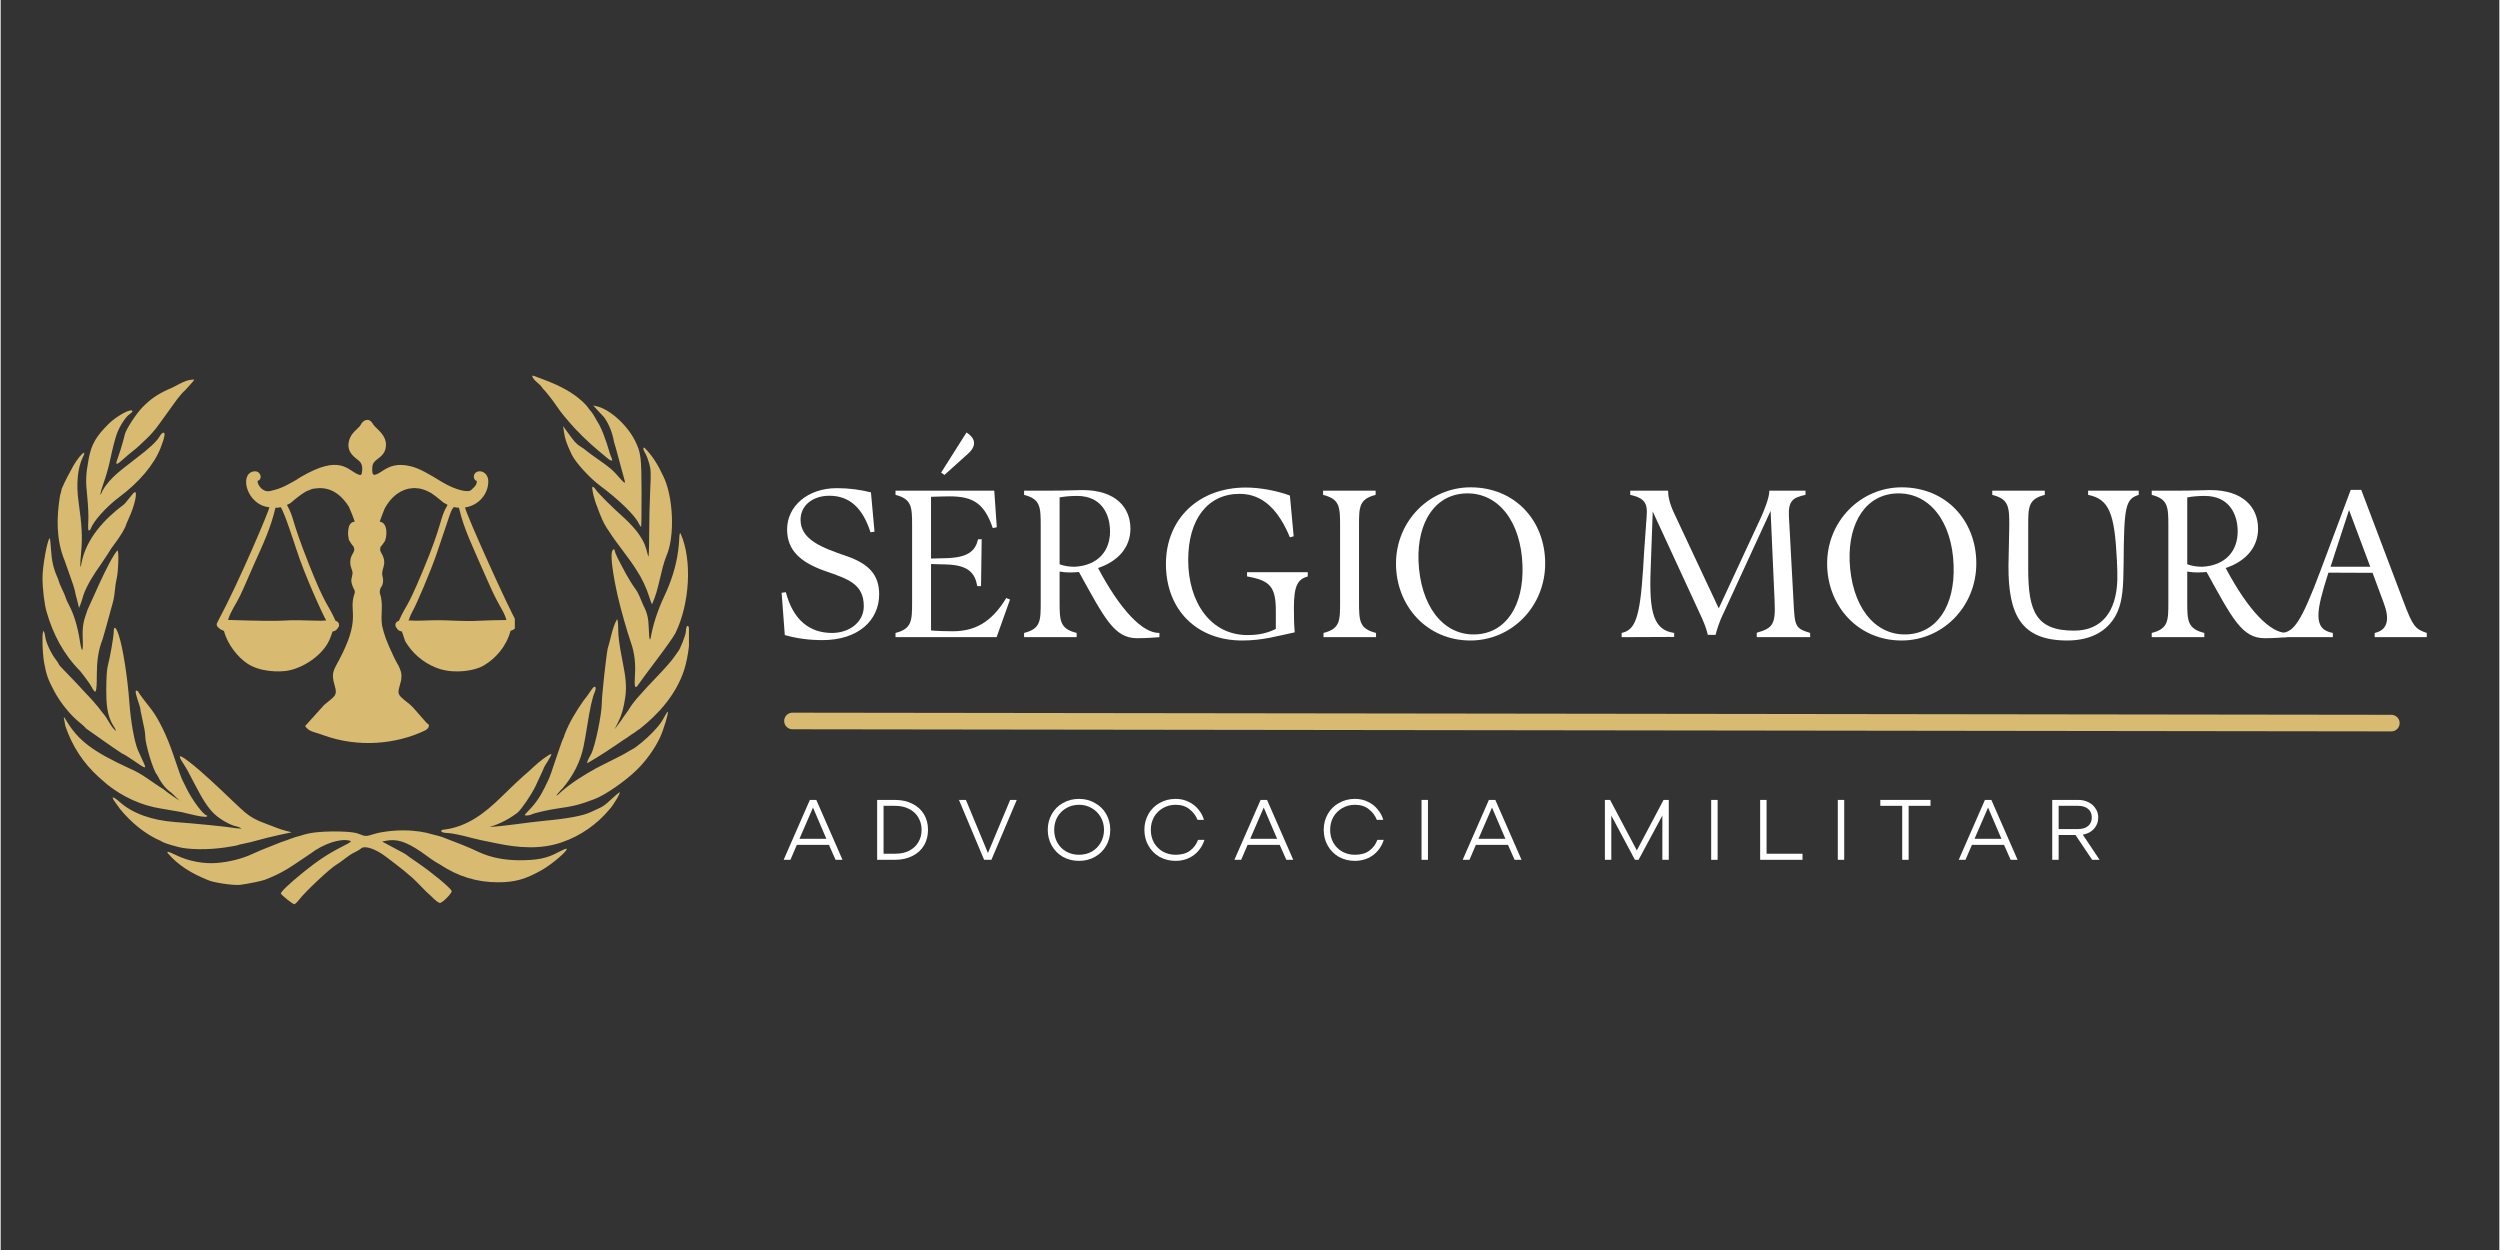 <?xml version="1.0" encoding="UTF-8"?>
<svg xmlns="http://www.w3.org/2000/svg" xmlns:xlink="http://www.w3.org/1999/xlink" width="300" zoomAndPan="magnify" viewBox="0 0 224.88 112.5" height="150" preserveAspectRatio="xMidYMid meet" version="1.0">
  <rect x="0" y="0" width="224.88" height="112.5" fill="#333333" stroke="none"/>
  <defs>
    <g></g>
    <clipPath id="9bda58ce93">
      <path d="M 3.707 33.773 L 61.945 33.773 L 61.945 81.562 L 3.707 81.562 Z M 3.707 33.773 " clip-rule="nonzero"></path>
    </clipPath>
    <clipPath id="65c871ffec">
      <path d="M 19.395 37.703 L 46.273 37.703 L 46.273 67 L 19.395 67 Z M 19.395 37.703 " clip-rule="nonzero"></path>
    </clipPath>
  </defs>
  <g clip-path="url(#9bda58ce93)">
    <path fill="#d8bb71" d="M 47.852 33.805 C 47.844 33.805 47.836 33.805 47.832 33.809 C 47.91 34.266 48.555 34.523 48.77 34.941 C 49.074 35.254 49.578 35.883 49.895 36.344 C 50.207 36.801 50.539 37.254 50.629 37.348 C 50.719 37.441 50.98 37.75 51.215 38.039 C 51.711 38.648 52.918 39.836 53.727 40.5 C 54.043 40.762 54.422 41.078 54.574 41.211 C 54.973 41.555 55.145 41.531 54.957 41.156 C 54.906 41.059 54.785 40.691 54.684 40.344 C 54.586 39.996 54.465 39.641 54.422 39.551 C 54.215 38.934 53.988 38.367 53.625 37.812 C 53.434 37.449 53.215 37.094 52.949 36.805 C 52.629 36.312 52.125 35.922 51.688 35.586 C 50.633 34.832 49.484 34.383 48.285 33.941 C 48.09 33.859 47.906 33.801 47.852 33.805 Z M 17.27 34.164 C 16.5 34.195 15.77 34.797 15.062 35.051 C 14.059 35.523 13.504 35.91 12.809 36.605 C 12.207 37.207 11.262 38.66 11.164 39.133 C 11.082 39.523 10.797 40.5 10.641 40.922 C 10.566 41.125 10.473 41.395 10.438 41.523 C 10.34 41.867 10.496 41.816 11.023 41.336 C 11.277 41.102 11.652 40.785 11.855 40.629 C 12.059 40.473 12.32 40.254 12.441 40.137 C 12.559 40.02 12.891 39.703 13.18 39.438 C 13.469 39.168 13.914 38.656 14.172 38.297 C 14.43 37.938 14.914 37.27 15.246 36.812 C 15.68 36.211 16.082 35.59 16.637 35.086 C 17.07 34.625 17.426 34.211 17.426 34.168 C 17.375 34.164 17.324 34.164 17.27 34.164 Z M 53.328 36.492 L 53.789 37 C 54.043 37.277 54.281 37.527 54.316 37.559 C 54.781 38.23 55.059 38.965 55.199 39.766 C 55.285 40.023 55.43 40.547 55.527 40.922 C 55.621 41.297 55.785 41.91 55.895 42.285 C 56.215 43.41 56.223 43.441 56.148 43.441 C 56.113 43.441 55.934 43.273 55.75 43.062 C 55.066 42.277 54.879 42.113 53.629 41.242 C 53.227 40.961 52.809 40.652 52.699 40.555 C 52.594 40.461 52.359 40.289 52.176 40.184 C 51.828 39.977 51.617 39.742 50.996 38.871 L 50.621 38.348 L 50.695 38.871 C 50.781 39.488 50.949 39.98 51.402 40.922 C 51.734 41.617 53.023 43.031 53.945 43.711 C 55.59 44.926 57.074 46.367 57.41 47.078 C 57.508 47.285 57.613 47.43 57.641 47.402 C 57.668 47.375 57.684 45.992 57.68 44.324 C 57.672 41.121 57.621 40.73 57.09 39.66 C 56.387 38.246 54.801 36.82 53.637 36.562 Z M 11.723 36.934 C 11.359 36.949 10.336 37.539 9.73 38.137 C 8.582 39.27 8.156 40.012 7.922 41.301 C 7.656 42.742 7.637 43.25 7.793 44.703 C 7.875 45.484 7.918 46.488 7.887 46.938 C 7.855 47.453 7.871 47.75 7.941 47.75 C 8 47.75 8.078 47.668 8.113 47.566 C 8.363 46.887 9.547 45.574 10.641 44.762 C 12.465 43.41 13.824 41.793 14.402 40.289 C 14.77 39.34 14.844 38.898 14.629 38.945 C 14.539 38.961 14.391 39.117 14.293 39.293 C 14.051 39.727 13.352 40.375 12.172 41.266 C 11.078 42.148 9.875 42.902 9.164 44.168 C 8.859 44.902 8.934 44.398 9.273 43.441 C 9.469 42.895 9.707 42.066 9.805 41.605 C 10.082 40.316 10.277 39.547 10.461 39.027 C 10.695 38.379 11.262 37.5 11.586 37.289 C 11.734 37.191 11.855 37.07 11.855 37.02 C 11.855 36.953 11.809 36.93 11.723 36.934 Z M 57.914 40.289 C 57.785 40.312 57.832 40.512 58.055 40.867 C 58.125 40.984 58.266 41.363 58.367 41.707 C 58.523 42.254 58.535 42.574 58.457 44.125 C 58.41 45.109 58.367 46.922 58.363 48.16 C 58.359 49.559 58.328 50.273 58.273 50.051 C 58.043 49.102 57.918 48.805 57.477 48.133 C 57.215 47.734 56.621 47.074 56.164 46.66 C 54.949 45.574 53.758 44.383 53.539 44.039 C 53.434 43.871 53.309 43.777 53.258 43.828 C 53.168 43.918 53.434 45.035 53.684 45.598 C 53.965 46.383 54.246 47.117 54.734 47.793 C 55.516 49.027 56.496 50.121 57.258 51.359 C 57.695 52.012 58.133 52.941 58.371 53.715 C 58.48 54.078 58.594 54.371 58.625 54.371 C 59.262 53.023 59.391 51.316 59.926 50.012 C 60.699 48.25 60.543 44.637 59.613 42.812 C 59.191 41.895 58.664 41.016 57.941 40.289 C 57.934 40.289 57.922 40.289 57.914 40.289 Z M 7.48 40.754 C 7.34 40.785 6.898 41.293 6.531 41.938 C 6.164 42.605 5.797 43.289 5.496 43.984 C 5.477 44.121 5.41 44.398 5.344 44.598 C 5.023 46.535 4.988 48.598 5.75 50.434 C 5.867 50.777 6.109 51.465 6.289 51.957 C 6.469 52.445 6.637 52.969 6.664 53.113 C 6.707 53.355 6.82 53.832 6.867 53.953 C 6.879 53.98 6.922 54.164 6.969 54.359 L 7.051 54.711 L 7.176 54.414 C 7.242 54.246 7.359 53.887 7.434 53.609 C 7.691 52.77 8.473 51.539 8.977 50.855 C 9.434 50.18 9.867 49.512 9.945 49.371 C 10.41 48.734 10.891 48.117 11.227 47.398 C 11.227 47.348 11.363 47.016 11.527 46.66 C 12.039 45.566 12.336 44.285 12.078 44.285 C 12.027 44.285 11.789 44.543 11.551 44.863 C 11.309 45.18 11.078 45.441 11.035 45.441 C 9.332 46.723 7.707 48.48 7.285 50.625 C 7.148 51.449 7.125 50.898 7.246 49.645 C 7.367 48.348 7.312 47.301 7.008 45.148 C 6.785 43.562 6.926 42.09 7.395 41.148 C 7.543 40.852 7.555 40.738 7.48 40.754 Z M 61.152 47.98 C 61.102 47.98 61.074 48.262 61.035 49.012 C 60.91 50.477 60.523 51.844 59.941 53.184 C 59.328 54.461 58.809 55.793 58.543 57.184 C 58.449 57.844 58.359 57.602 58.332 56.598 C 58.305 55.633 58.203 55.195 57.824 54.445 C 57.594 53.949 57.441 53.422 57.105 52.973 C 56.488 52.121 56.008 51.148 55.527 50.223 C 55.383 49.934 55.266 49.637 55.262 49.566 C 55.258 49.336 55.078 49.422 55.012 49.688 C 54.895 50.148 55.102 51.723 55.535 53.637 C 55.797 54.793 56.383 56.867 56.727 57.84 C 57.039 58.734 57.156 59.68 57.086 60.758 C 57.012 61.91 57.09 62.086 57.438 61.547 C 57.539 61.387 58.27 60.402 59.059 59.355 C 59.852 58.309 60.598 57.246 60.723 56.992 C 62.027 54.328 62.242 50.395 61.211 48.066 C 61.188 48.012 61.168 47.98 61.152 47.98 Z M 4.406 48.438 C 4.18 48.664 3.766 50.977 3.766 52 C 3.766 52.996 3.941 54.457 4.145 55.102 C 4.723 57.098 5.652 58.879 7.148 60.387 C 7.59 60.934 8.055 61.578 8.18 61.816 C 8.574 62.574 8.652 62.398 8.652 60.703 C 8.66 59.594 8.758 58.562 9.176 57.527 L 9.492 56.422 C 9.574 56.133 9.719 55.613 9.809 55.266 C 9.902 54.918 10.047 54.395 10.129 54.102 C 10.293 53.445 10.273 52.77 10.434 52.113 C 10.598 51.434 10.652 49.539 10.508 49.539 C 9.719 50.41 8.004 54.543 7.832 54.844 C 7.414 55.988 7.344 56.406 7.387 57.508 C 7.434 58.719 7.309 58.832 7.137 57.734 C 6.918 56.348 6.605 55.316 6.137 54.43 C 5.988 54.148 5.867 53.879 5.867 53.832 C 5.867 53.781 5.723 53.441 5.551 53.074 C 5.379 52.707 5.234 52.375 5.234 52.328 C 5.234 52.285 5.168 52.102 5.086 51.918 C 4.75 51.16 4.594 50.477 4.531 49.461 C 4.496 48.867 4.441 48.406 4.406 48.438 Z M 55.469 55.738 C 55.031 56.512 54.91 57.508 54.637 58.344 C 54.484 59.113 54.105 62.598 54.105 63.227 C 54.105 64.297 53.488 67.242 53.133 67.879 C 52.824 68.426 52.754 68.605 52.805 68.684 C 53.934 68.035 55.039 67.293 56.102 66.562 C 56.43 66.379 56.715 66.117 57.047 65.934 C 57.266 65.758 57.469 65.617 57.5 65.617 C 59.258 64.227 60.766 62.512 61.492 60.363 C 61.918 59.09 62.141 57.004 61.918 56.422 C 61.824 56.184 61.672 56.422 61.672 56.805 C 61.668 57.137 61.145 58.473 60.934 58.68 C 60.906 58.711 60.742 58.941 60.566 59.199 C 60.395 59.457 59.727 60.215 59.082 60.883 C 58.441 61.551 57.734 62.309 57.52 62.57 C 57.129 62.996 56.785 63.422 56.488 63.922 C 56.238 64.246 55.836 64.855 55.793 64.914 C 55.453 65.352 55.27 65.629 55.25 65.641 C 55.258 65.609 55.379 65.387 55.617 64.902 C 55.883 64.367 56.074 63.715 56.211 62.77 C 56.344 61.828 56.281 61.043 55.941 59.363 C 55.676 58.043 55.574 57.25 55.574 56.488 C 55.574 56.059 55.531 55.738 55.469 55.738 Z M 10.277 56.5 C 10.215 56.496 10.176 56.613 10.176 56.859 C 10.172 57.297 9.844 59.184 9.637 59.941 C 9.559 60.223 9.504 61.098 9.504 62.098 C 9.512 63.199 9.527 64.344 10.137 65.305 C 10.293 65.535 10.391 65.754 10.359 65.785 C 9.852 65.336 9.641 64.66 9.184 64.164 C 9.012 63.914 8.586 63.391 8.238 63.008 C 7.492 62.188 5.816 60.414 5.473 60.082 C 5.34 59.953 5.234 59.816 5.234 59.777 C 5.234 59.742 5.102 59.539 4.938 59.328 C 4.543 58.824 4.062 57.785 4.023 57.355 C 4.004 57.168 3.941 56.926 3.879 56.824 C 3.707 56.523 3.734 58.684 3.918 59.68 C 4.109 60.73 4.266 61.164 4.836 62.234 C 5.371 63.242 6.273 64.355 7.074 64.996 C 7.391 65.25 7.652 65.496 7.652 65.539 C 8.746 66.301 9.852 67.113 10.945 67.828 C 11.016 67.832 11.469 68.109 11.961 68.449 C 13.156 69.273 13.164 69.27 12.762 68.414 C 12.625 68.117 12.438 67.711 12.352 67.508 C 12.039 66.785 11.707 64.938 11.59 63.305 C 11.422 60.953 11 58.27 10.613 57.113 C 10.48 56.719 10.359 56.508 10.277 56.5 Z M 53.473 61.805 C 53.461 61.801 53.449 61.805 53.438 61.809 C 53.355 61.828 53.238 61.965 53.07 62.223 C 52.891 62.5 52.625 62.863 52.477 63.031 C 51.793 63.996 51.164 65.035 50.742 66.141 C 50.742 66.203 50.695 66.336 50.637 66.438 C 50.578 66.535 50.344 67.184 50.113 67.879 C 49.613 69.391 49.406 69.977 49.281 70.219 C 49.23 70.32 49.09 70.613 48.965 70.871 C 48.574 71.684 48.094 72.375 47.512 72.953 C 47.324 73.145 47.168 73.324 47.168 73.348 C 47.168 73.434 47.598 73.398 47.789 73.297 C 48.02 73.172 49.324 72.875 50.109 72.766 C 51.59 72.559 52.133 72.418 53.477 71.906 C 54.395 71.559 56.195 70.316 57.203 69.336 C 58.078 68.488 58.867 67.391 59.352 66.352 C 59.656 65.695 60.125 64.145 60.043 64.062 C 60.02 64.039 59.906 64.203 59.785 64.426 C 59.441 65.066 59.34 65.199 58.727 65.859 C 58.184 66.445 57.184 67.281 56.836 67.441 C 56.75 67.48 56.539 67.602 56.363 67.715 C 56.191 67.824 55.695 68.086 55.262 68.297 C 54.828 68.508 54.402 68.723 54.316 68.773 C 54.227 68.824 53.902 68.992 53.594 69.141 C 52.496 69.754 51.418 70.414 50.473 71.238 C 50.266 71.441 50.066 71.609 50.031 71.609 C 49.977 71.609 50.324 71.184 50.59 70.93 C 51.504 69.844 52.168 68.594 52.457 67.195 C 52.551 66.762 52.699 65.91 52.793 65.301 C 53.027 63.801 53.246 62.805 53.449 62.332 C 53.562 62.059 53.582 61.898 53.508 61.824 C 53.496 61.816 53.484 61.809 53.473 61.805 Z M 12.207 62.148 C 11.949 62.16 12.629 63.625 12.594 63.988 C 12.949 65.598 13.012 65.945 13.012 66.258 C 13.012 66.984 13.746 69.398 14.062 69.715 C 14.402 70.359 14.75 70.922 15.352 71.336 L 16.113 72.066 L 15.465 71.633 C 15.109 71.395 14.75 71.121 14.66 71.035 C 13.656 70.43 12.746 69.633 11.641 69.18 C 8.301 67.641 7.012 66.676 5.941 64.906 C 5.68 64.473 5.652 64.449 5.707 64.723 C 5.738 64.898 5.793 65.18 5.824 65.352 C 6.426 67.121 7.418 68.664 8.816 69.926 C 9.117 70.188 9.461 70.488 9.582 70.598 C 10.988 71.715 12.648 72.488 14.43 72.77 L 16.27 73.086 C 16.48 73.125 18.836 73.777 18.574 73.395 C 18.273 73.395 17.227 72 16.684 70.871 C 16.559 70.613 16.414 70.32 16.363 70.219 C 16.246 69.988 16.055 69.461 15.527 67.898 C 14.961 66.215 14.195 64.652 13.512 63.777 C 13.465 63.723 13.195 63.371 12.906 63.004 C 12.617 62.637 12.383 62.293 12.383 62.242 C 12.301 62.176 12.246 62.148 12.207 62.148 Z M 49.539 67.867 C 49.371 67.875 48.535 68.477 47.969 69.016 C 47.652 69.312 47.215 69.707 46.992 69.891 C 46.77 70.074 45.887 70.914 45.027 71.758 C 43.594 73.152 42.055 74.371 39.984 74.656 C 39.836 74.656 39.691 74.699 39.66 74.75 C 39.586 74.871 39.852 74.973 40.246 74.973 C 40.543 74.973 41.5 75.168 42.387 75.414 C 42.617 75.477 42.996 75.566 43.227 75.613 C 43.457 75.656 44.098 75.789 44.645 75.902 C 46.586 76.309 48.625 76.473 50.531 75.797 C 52.184 75.23 53.664 74.191 54.781 72.855 C 55.156 72.461 55.871 71.246 55.691 71.309 C 55.637 71.328 55.336 71.582 55.027 71.871 C 54.438 72.422 54.203 72.594 53.816 72.762 C 53.688 72.816 53.379 72.961 53.133 73.078 C 52.438 73.414 51.074 73.672 49.008 73.863 C 47.336 74.023 45.656 74.32 43.988 74.43 C 44.91 74.16 45.762 73.715 46.523 73.137 C 46.887 72.82 47.809 71.453 48.129 70.766 C 48.223 70.566 48.43 70.117 48.594 69.77 C 48.758 69.422 48.898 69.113 48.898 69.082 C 48.902 69.051 49.062 68.781 49.258 68.477 C 49.453 68.172 49.59 67.902 49.562 67.875 C 49.559 67.867 49.551 67.867 49.539 67.867 Z M 16.168 68.07 C 16.074 68.078 16.141 68.254 16.355 68.59 C 16.797 69.277 16.852 69.383 17.457 70.559 C 18.203 72.004 18.672 72.723 19.23 73.254 C 19.75 73.75 20.695 74.281 21.246 74.383 C 21.453 74.422 21.695 74.57 21.695 74.57 C 21.695 74.57 21.168 74.562 20.895 74.5 C 20.438 74.41 17.324 74.098 15.691 73.984 C 13.613 73.832 11.871 73.207 10.742 72.203 C 10.113 71.645 9.887 71.625 10.281 72.164 C 10.418 72.352 10.629 72.641 10.746 72.812 C 11.719 74.004 13.02 75.102 14.438 75.695 C 14.578 75.82 15.145 76.016 16.008 76.234 C 16.949 76.473 18.609 76.492 20.102 76.285 C 20.723 76.195 21.277 76.098 21.328 76.066 C 21.379 76.035 21.645 75.969 21.918 75.922 C 22.195 75.871 22.773 75.73 23.207 75.605 C 23.641 75.48 24.488 75.27 25.094 75.141 L 26.188 74.906 L 25.672 74.773 C 25.383 74.699 24.996 74.574 24.809 74.492 C 23.902 74.125 22.941 73.875 22.156 73.242 C 21.953 73.094 21.359 72.555 20.84 72.051 C 19.449 70.707 18.078 69.457 17.359 68.875 C 16.68 68.328 16.293 68.062 16.168 68.07 Z M 36.07 74.734 C 35.504 74.742 34.891 74.797 34.242 74.91 C 34.098 74.938 33.809 74.992 33.602 75.062 C 32.957 75.277 32.781 75.281 32.375 75.102 C 32.055 74.961 31.602 74.832 29.879 74.828 C 28.879 74.848 27.902 74.887 26.957 75.223 C 26.379 75.34 25.844 75.613 25.281 75.777 C 24.922 75.926 24.336 76.156 23.984 76.293 C 23.633 76.426 23.039 76.676 22.664 76.852 C 21.762 77.281 20.523 77.59 19.395 77.672 C 18.234 77.754 16.949 77.508 15.883 77.008 C 15.062 76.621 15.008 76.605 15.008 76.75 C 15.969 77.898 17.246 78.637 18.613 79.188 C 19.059 79.426 20.984 79.715 21.578 79.633 C 22.262 79.543 23.492 79.289 23.754 79.188 C 24.648 78.84 25.043 78.648 25.836 78.184 C 26.543 77.75 27.203 77.266 27.898 76.816 C 29.031 75.949 30.543 75.445 31.367 75.652 C 31.637 75.719 31.59 75.758 30.719 76.203 C 29.473 76.836 28.531 77.461 27.258 78.488 C 26.004 79.5 25.172 80.293 25.219 80.426 C 25.238 80.48 25.492 80.715 25.781 80.949 C 26.07 81.184 26.359 81.375 26.426 81.379 C 26.492 81.379 26.68 81.203 26.844 80.988 C 27.418 80.238 29.656 78.141 30.234 77.809 C 30.801 77.469 31.266 76.98 31.875 76.703 C 32.105 76.59 32.359 76.438 32.434 76.363 C 32.754 76.066 33.73 76.387 34.664 77.098 C 34.805 77.207 35.113 77.438 35.344 77.613 C 36.047 78.145 36.578 78.574 37.07 79.016 C 37.664 79.555 38.141 80.145 38.746 80.656 C 39.145 81.07 39.434 81.281 39.559 81.262 C 39.816 81.215 40.652 80.344 40.59 80.188 C 40.48 79.898 38.812 78.52 37.5 77.629 C 37.008 77.297 36.582 76.996 36.555 76.961 C 36.523 76.93 36.359 76.824 36.188 76.734 C 36.012 76.645 35.523 76.383 35.098 76.152 L 34.328 75.738 L 34.664 75.672 C 35.637 75.477 36.449 75.727 37.836 76.66 C 38.395 77.047 38.914 77.477 39.516 77.793 C 41.164 78.883 42.859 79.406 44.758 79.406 C 46.27 79.406 47.234 79.137 48.695 78.309 C 49.633 77.777 51.082 76.535 50.934 76.387 C 50.898 76.355 50.594 76.48 50.254 76.664 C 49.164 77.254 48.363 77.422 46.645 77.422 C 45.363 77.41 44.168 77.211 42.992 76.668 C 42.031 76.199 41.016 75.832 40.023 75.445 C 39.645 75.266 39.238 75.207 38.84 75.09 C 38.227 74.898 37.359 74.742 36.312 74.734 C 36.23 74.734 36.152 74.734 36.07 74.734 Z M 36.07 74.734 " fill-opacity="1" fill-rule="nonzero"></path>
  </g>
  <g clip-path="url(#65c871ffec)">
    <path fill="#d8bb71" d="M 46.461 56.004 C 45.875 55.148 41.852 46.199 41.793 45.672 C 43.066 45.477 43.879 44.43 43.887 43.34 C 43.891 42.477 43.059 42.203 42.703 42.586 C 42.469 42.844 42.617 43.266 42.855 43.281 C 42.855 43.684 42.652 43.797 42.352 44.094 C 42.055 44.383 41.035 44.02 40.656 43.859 C 40.059 43.605 39.516 43.262 38.797 42.824 L 38.797 42.828 C 37.953 42.328 37.574 42.176 37.164 42.035 C 35.613 41.586 34.938 42.043 34.477 42.305 L 34.488 42.309 L 34.473 42.309 C 34.121 42.531 33.965 42.668 33.652 42.742 C 33.652 42.742 33.523 42.688 33.523 42.688 C 33.43 42.648 33.387 42.023 33.516 41.75 C 33.746 41.242 34.516 41.164 34.66 40.266 C 34.777 39.555 34.379 39.047 33.863 38.566 C 33.863 38.566 33.867 38.562 33.867 38.562 C 33.859 38.566 33.688 38.391 33.672 38.375 C 33.582 38.289 33.52 38.18 33.453 38.078 C 33.195 37.703 32.93 37.797 32.973 37.793 C 32.512 37.836 32.438 38.266 32.266 38.418 L 32.086 38.586 L 32.094 38.59 C 31.859 38.805 31.473 39.145 31.34 39.715 C 31.188 40.367 31.453 40.836 31.965 41.246 C 32.316 41.527 32.625 41.68 32.523 42.469 C 32.48 42.805 32.387 42.777 32.188 42.703 C 31.207 42.328 30.582 40.828 26.977 42.949 L 26.98 42.949 C 26.844 43.031 26.84 43.031 26.684 43.133 L 26.68 43.148 C 26.066 43.48 25.457 43.887 24.641 44.094 C 24.402 44.156 24.145 44.254 23.898 44.199 C 23.465 44.102 23.094 43.594 23.125 43.285 C 23.125 43.289 23.266 43.215 23.277 43.203 C 23.57 42.926 23.316 42.301 22.723 42.434 C 21.445 42.719 22.184 45.484 24.191 45.652 C 24.16 45.934 21.508 52.273 19.551 55.918 C 19.488 56.078 19.402 56.137 19.457 56.293 C 19.527 56.504 19.852 56.695 20.062 56.77 C 20.094 56.773 20.094 56.773 20.094 56.773 C 20.414 58.023 21.363 59.16 22.199 59.719 C 23.359 60.492 25.086 60.492 25.832 60.359 C 27.23 60.125 29.168 58.91 29.711 57.289 C 29.781 57.07 29.785 57.066 29.875 56.824 C 30.234 56.828 30.402 56.418 30.453 56.344 C 30.473 56.102 30.383 55.941 30.137 55.867 C 29.434 54.293 29.281 54.656 27.75 50.801 C 26.008 46.387 26.516 46.859 25.766 45.441 C 25.828 45.406 25.887 45.375 25.949 45.34 C 25.941 45.344 25.938 45.363 25.938 45.371 C 26.219 45.219 26.699 44.676 27.461 44.25 L 27.461 44.234 C 27.863 44.078 27.918 44.062 28.023 44.004 C 28.551 43.93 30.07 43.562 31.367 45.648 L 31.363 45.668 C 31.473 45.887 31.812 46.742 31.867 46.945 C 31.312 47.008 31.289 47.539 31.258 48.07 L 31.27 48.062 C 31.273 48.219 31.297 48.359 31.328 48.508 L 31.312 48.512 C 31.352 48.594 31.34 48.559 31.363 48.656 L 31.383 48.652 C 31.48 48.848 31.621 49.039 31.77 49.211 L 31.812 49.363 C 31.906 49.68 31.52 49.883 31.469 50.453 C 31.418 51.047 31.691 51.285 31.668 51.602 C 31.637 52.02 31.465 52.141 31.633 52.629 L 31.629 52.637 C 31.676 52.73 31.711 52.832 31.75 52.93 C 31.797 53.051 31.875 53.117 31.875 53.258 C 31.879 53.367 31.828 53.477 31.797 53.582 C 31.332 55.125 32.48 55.652 30.383 59.539 L 30.379 59.535 C 29.969 60.32 29.727 60.613 30.059 61.691 C 30.359 62.664 30.02 62.656 29.059 63.488 L 29.066 63.496 C 29.008 63.555 27.469 65.266 27.422 65.32 C 27.363 65.387 27.691 65.66 27.738 65.691 C 28.027 65.875 28.203 65.867 29.09 66.184 C 32.207 67.305 35.57 66.98 38.145 65.766 C 38.387 65.648 38.559 65.496 38.543 65.234 C 38.543 65.234 38.336 65.066 38.316 65.043 C 38.309 65.035 37.609 64.25 37.609 64.238 C 36.895 63.41 36.984 63.551 36.668 63.262 L 36.66 63.266 C 35.547 62.383 35.727 62.492 36.062 61.152 L 36.047 61.16 C 36.137 60.57 35.98 60.293 35.758 59.805 L 35.746 59.812 C 35.613 59.559 35.562 59.496 35.418 59.184 L 35.414 59.184 C 34.699 57.672 34.52 57.148 34.324 56.289 C 34.324 56.289 34.301 56.086 34.293 55.977 L 34.289 55.977 C 34.27 55.613 34.273 55.445 34.293 55.133 L 34.289 55.129 C 34.312 54.551 34.324 54.242 34.23 53.77 L 34.234 53.77 C 34.227 53.746 34.23 53.77 34.207 53.645 L 34.199 53.648 C 34.148 53.461 34.094 53.301 34.129 53.141 C 34.152 53.031 34.215 52.82 34.312 52.754 C 34.441 52.457 34.449 52.176 34.367 51.867 C 34.184 51.188 34.859 50.832 34.285 49.812 C 34.117 49.516 34.145 49.512 34.188 49.211 C 34.227 49.184 34.254 49.164 34.281 49.117 L 34.281 49.121 L 34.535 48.77 C 34.75 48.469 34.93 47.086 34.129 46.945 L 34.109 46.965 L 34.105 46.961 C 34.18 46.727 34.5 45.918 34.531 45.844 L 34.527 45.836 C 35.184 44.574 36.156 43.996 37.035 43.938 C 37.254 43.922 37.27 43.914 37.727 43.969 L 37.727 43.957 L 37.734 43.973 C 38.23 44.094 38.383 44.176 38.828 44.422 L 38.828 44.434 C 39.082 44.598 39.027 44.562 39.93 45.293 L 39.91 45.254 C 40.012 45.324 40.113 45.387 40.223 45.438 C 39.461 46.73 39.844 46.988 37.953 51.48 C 36.441 55.078 36.59 54.211 35.844 55.867 C 35.598 55.945 35.508 56.102 35.527 56.332 C 35.57 56.406 35.734 56.824 36.105 56.824 C 36.488 57.863 36.277 57.539 36.637 58.066 C 37.344 59.105 38.445 59.883 39.555 60.219 C 40.918 60.633 42.645 60.383 43.461 59.906 C 44.586 59.246 45.52 58.148 45.891 56.77 C 46.059 56.75 46.504 56.488 46.535 56.242 C 46.543 56.184 46.535 56.098 46.461 56.004 Z M 26.605 49.414 C 27.336 51.727 29.098 55.555 29.301 55.84 C 28.879 55.867 28.863 55.879 27.852 55.848 C 24.516 55.738 26.875 56.004 20.465 55.793 C 20.703 54.988 21.199 54.352 21.562 53.586 C 22.016 52.629 22.414 51.641 22.848 50.684 C 23.637 48.926 24.309 47.512 24.73 45.699 C 24.879 45.699 25.02 45.691 25.203 45.648 C 25.504 46.012 26.457 48.965 26.605 49.414 Z M 28.172 43.316 C 28.188 43.293 28.203 43.273 28.211 43.25 C 28.211 43.27 28.195 43.297 28.172 43.316 Z M 30.805 44.359 C 30.805 44.355 30.801 44.348 30.801 44.344 C 30.805 44.344 30.809 44.344 30.812 44.344 C 30.812 44.348 30.809 44.352 30.805 44.359 Z M 32.375 44.977 C 32.371 44.969 32.367 44.965 32.367 44.961 C 32.375 44.957 32.375 44.957 32.375 44.961 C 32.375 44.965 32.375 44.969 32.375 44.977 Z M 35.512 44.059 C 35.512 44.055 35.512 44.051 35.512 44.047 C 35.52 44.047 35.527 44.051 35.531 44.055 Z M 42.949 55.871 C 41.633 55.941 40.309 55.812 39.457 55.82 C 38.27 55.812 37.668 55.91 36.68 55.836 C 36.723 55.797 36.695 55.82 36.746 55.777 C 36.832 55.562 36.809 55.504 37.066 55.023 C 37.453 54.344 38.715 51.367 39.219 49.891 C 40.605 45.82 40.465 46.043 40.781 45.633 C 40.934 45.668 41.09 45.691 41.246 45.699 C 41.719 47.695 42.344 48.875 43.957 52.566 C 44.945 54.801 45.25 54.867 45.52 55.805 C 45.52 55.805 44.559 55.801 42.949 55.871 Z M 42.949 55.871 " fill-opacity="1" fill-rule="nonzero"></path>
  </g>
  <g fill="#ffffff" fill-opacity="1">
    <g transform="translate(69.72, 57.344)">
      <g>
        <path d="M 4.254 0.266 C 7.434 0.266 9.344 -1.492 9.344 -3.859 C 9.344 -5.617 8.398 -6.602 6.449 -7.281 C 4.18 -8.055 2.27 -8.773 2.27 -10.57 C 2.27 -11.875 3.387 -12.727 4.859 -12.727 C 6.715 -12.727 7.867 -11.594 8.566 -9.438 L 8.926 -9.492 L 8.605 -13.031 C 7.621 -13.277 6.637 -13.41 5.523 -13.41 C 2.914 -13.41 1.059 -11.781 1.059 -9.703 C 1.059 -7.812 2.25 -6.734 4.52 -5.938 C 6.523 -5.238 7.961 -4.805 7.961 -2.781 C 7.961 -1.344 6.656 -0.379 5.105 -0.379 C 3.082 -0.379 1.609 -1.531 0.945 -4.047 L 0.566 -3.992 L 0.852 -0.188 C 1.984 0.133 3.082 0.266 4.254 0.266 Z M 4.254 0.266 "></path>
      </g>
    </g>
  </g>
  <g fill="#ffffff" fill-opacity="1">
    <g transform="translate(79.912, 57.344)">
      <g>
        <path d="M 7.129 -16.492 C 8.039 -17.285 7.734 -17.965 7.016 -18.422 L 4.727 -14.809 L 5.031 -14.602 Z M 10.59 -3.52 C 9.211 -1.23 7.641 -0.531 5.77 -0.531 C 5.297 -0.531 4.445 -0.547 3.82 -0.605 L 3.82 -6.582 L 5.199 -6.543 C 7.281 -6.488 7.793 -5.672 7.98 -4.594 L 8.32 -4.594 L 8.379 -8.812 L 8.055 -8.812 C 7.812 -7.793 7.207 -7.168 5.199 -7.109 L 3.82 -7.074 L 3.82 -12.633 C 4.727 -12.652 4.938 -12.672 5.484 -12.672 C 7.621 -12.672 8.625 -12.027 9.379 -9.816 L 9.738 -9.891 L 9.512 -13.184 L 0.625 -13.184 L 0.625 -12.805 C 2.098 -12.426 2.117 -11.707 2.117 -10.023 L 2.117 -3.16 C 2.117 -1.477 2.098 -0.758 0.625 -0.379 L 0.625 0 L 9.723 0 L 10.93 -3.387 Z M 10.59 -3.52 "></path>
      </g>
    </g>
  </g>
  <g fill="#ffffff" fill-opacity="1">
    <g transform="translate(91.409, 57.344)">
      <g>
        <path d="M 7.355 -6.223 C 9.172 -6.828 10.27 -8.094 10.27 -9.758 C 10.27 -11.688 8.926 -13.238 5.957 -13.238 C 5.465 -13.238 4.387 -13.184 3.16 -13.184 L 0.699 -13.184 L 0.699 -12.805 C 2.176 -12.426 2.195 -11.707 2.195 -10.023 L 2.195 -3.16 C 2.195 -1.477 2.195 -0.758 0.699 -0.379 L 0.699 0 L 5.43 0 L 5.43 -0.379 C 3.934 -0.758 3.895 -1.438 3.895 -3.16 L 3.895 -5.902 C 4.219 -5.844 4.539 -5.824 4.84 -5.824 C 5.125 -5.824 5.391 -5.844 5.637 -5.863 C 7.941 -1.703 8.812 0.094 10.855 0.094 C 11.84 0.094 12.234 0.039 12.879 0 L 12.879 -0.379 C 11.387 -0.34 9.379 -2.402 7.355 -6.223 Z M 3.895 -12.578 C 4.406 -12.672 4.953 -12.711 5.465 -12.711 C 7.66 -12.711 8.434 -11.082 8.434 -9.512 C 8.434 -7.734 7.32 -6.449 5.258 -6.336 C 4.727 -6.336 4.293 -6.41 3.895 -6.562 Z M 3.895 -12.578 "></path>
      </g>
    </g>
  </g>
  <g fill="#ffffff" fill-opacity="1">
    <g transform="translate(104.003, 57.344)">
      <g>
        <path d="M 7.734 0.301 C 9.59 0.301 10.93 -0.113 12.465 -0.434 C 12.406 -1.02 12.387 -1.625 12.387 -2.668 C 12.387 -4.727 12.785 -5.219 13.637 -5.465 L 13.637 -5.844 L 8.172 -5.844 L 8.172 -5.465 C 10.27 -5.105 10.762 -4.5 10.762 -2.363 L 10.762 -0.738 C 10.004 -0.379 9.305 -0.188 8.207 -0.188 C 4.879 -0.188 2.875 -3.16 2.875 -6.941 C 2.875 -10.629 4.633 -12.898 7.508 -12.898 C 9.664 -12.898 11.062 -11.328 12.027 -8.984 L 12.367 -9.078 L 12.027 -12.746 C 10.723 -13.219 9.285 -13.465 8.055 -13.465 C 3.859 -13.465 0.871 -10.684 0.871 -6.582 C 0.871 -2.457 3.648 0.301 7.734 0.301 Z M 7.734 0.301 "></path>
      </g>
    </g>
  </g>
  <g fill="#ffffff" fill-opacity="1">
    <g transform="translate(118.318, 57.344)">
      <g>
        <path d="M 2.23 -3.16 C 2.23 -1.477 2.23 -0.758 0.738 -0.379 L 0.738 0 L 5.465 0 L 5.465 -0.379 C 3.973 -0.758 3.934 -1.438 3.934 -3.16 L 3.934 -10.023 C 3.934 -11.707 3.934 -12.426 5.43 -12.805 L 5.43 -13.184 L 0.699 -13.184 L 0.699 -12.805 C 2.195 -12.426 2.23 -11.746 2.23 -10.023 Z M 2.23 -3.16 "></path>
      </g>
    </g>
  </g>
  <g fill="#ffffff" fill-opacity="1">
    <g transform="translate(124.709, 57.344)">
      <g>
        <path d="M 7.566 0.301 C 11.273 0.301 14.297 -2.742 14.297 -6.637 C 14.297 -10.496 11.574 -13.484 7.582 -13.484 C 3.895 -13.484 0.871 -10.457 0.871 -6.621 C 0.871 -2.816 3.648 0.301 7.566 0.301 Z M 8 -0.246 C 5.086 -0.152 3.043 -2.855 2.895 -6.883 C 2.781 -10.363 4.387 -12.84 7.148 -12.938 C 10.082 -13.031 12.121 -10.402 12.254 -6.469 C 12.387 -2.895 10.801 -0.34 8 -0.246 Z M 8 -0.246 "></path>
      </g>
    </g>
  </g>
  <g fill="#ffffff" fill-opacity="1">
    <g transform="translate(140.064, 57.344)">
      <g></g>
    </g>
  </g>
  <g fill="#ffffff" fill-opacity="1">
    <g transform="translate(145.51, 57.344)">
      <g>
        <path d="M 15.434 -10.855 C 15.355 -12.254 15.793 -12.578 16.926 -12.805 L 16.926 -13.184 L 13.672 -13.184 C 13.672 -12.5 13.145 -11.289 12.938 -10.816 L 9.117 -2.59 L 5.125 -11.102 C 4.633 -12.141 4.559 -12.766 4.559 -13.184 L 1.152 -13.184 L 1.152 -12.805 C 2.211 -12.578 2.648 -12.199 2.648 -11.309 C 2.648 -10.855 2.535 -9.758 2.402 -7.699 L 2.309 -6.145 C 2.023 -1.645 1.57 -0.645 0.379 -0.379 L 0.379 0 L 5.105 -0.02 L 5.105 -0.379 C 3.289 -0.645 2.836 -2.117 2.988 -6.07 L 3.176 -11.309 L 7.453 -2.043 C 7.754 -1.398 8 -0.812 8.133 -0.207 L 8.832 -0.207 C 9.133 -1.379 9.477 -2.004 9.59 -2.25 L 13.785 -11.367 L 14.145 -3.234 C 14.242 -1.133 13.977 -0.812 12.539 -0.398 L 12.539 0 L 17.344 0 L 17.344 -0.379 C 15.98 -0.793 15.961 -0.984 15.848 -3.195 Z M 15.434 -10.855 "></path>
      </g>
    </g>
  </g>
  <g fill="#ffffff" fill-opacity="1">
    <g transform="translate(163.511, 57.344)">
      <g>
        <path d="M 7.566 0.301 C 11.273 0.301 14.297 -2.742 14.297 -6.637 C 14.297 -10.496 11.574 -13.484 7.582 -13.484 C 3.895 -13.484 0.871 -10.457 0.871 -6.621 C 0.871 -2.816 3.648 0.301 7.566 0.301 Z M 8 -0.246 C 5.086 -0.152 3.043 -2.855 2.895 -6.883 C 2.781 -10.363 4.387 -12.84 7.148 -12.938 C 10.082 -13.031 12.121 -10.402 12.254 -6.469 C 12.387 -2.895 10.801 -0.34 8 -0.246 Z M 8 -0.246 "></path>
      </g>
    </g>
  </g>
  <g fill="#ffffff" fill-opacity="1">
    <g transform="translate(178.866, 57.344)">
      <g>
        <path d="M 7.129 0.301 C 9.457 0.301 10.988 -0.719 11.668 -2.328 C 12.105 -3.348 12.18 -4.539 12.199 -6.602 C 12.234 -11.746 12.352 -12.426 13.559 -12.805 L 13.559 -13.184 L 9.004 -13.184 L 9.004 -12.805 C 10.93 -12.426 11.387 -11.082 11.594 -6.941 C 11.633 -6.223 11.648 -5.637 11.633 -5.105 C 11.535 -2.363 10.289 -0.586 7.734 -0.586 C 4.293 -0.586 3.613 -2.344 3.613 -6.164 L 3.613 -10.023 C 3.613 -11.707 3.613 -12.426 5.105 -12.805 L 5.105 -13.184 L 0.379 -13.184 L 0.379 -12.805 C 1.871 -12.426 1.91 -11.746 1.91 -10.023 L 1.836 -6.43 C 1.816 -2.062 2.93 0.301 7.129 0.301 Z M 7.129 0.301 "></path>
      </g>
    </g>
  </g>
  <g fill="#ffffff" fill-opacity="1">
    <g transform="translate(192.897, 57.344)">
      <g>
        <path d="M 7.355 -6.223 C 9.172 -6.828 10.27 -8.094 10.27 -9.758 C 10.27 -11.688 8.926 -13.238 5.957 -13.238 C 5.465 -13.238 4.387 -13.184 3.16 -13.184 L 0.699 -13.184 L 0.699 -12.805 C 2.176 -12.426 2.195 -11.707 2.195 -10.023 L 2.195 -3.16 C 2.195 -1.477 2.195 -0.758 0.699 -0.379 L 0.699 0 L 5.43 0 L 5.43 -0.379 C 3.934 -0.758 3.895 -1.438 3.895 -3.16 L 3.895 -5.902 C 4.219 -5.844 4.539 -5.824 4.84 -5.824 C 5.125 -5.824 5.391 -5.844 5.637 -5.863 C 7.941 -1.703 8.812 0.094 10.855 0.094 C 11.84 0.094 12.234 0.039 12.879 0 L 12.879 -0.379 C 11.387 -0.34 9.379 -2.402 7.355 -6.223 Z M 3.895 -12.578 C 4.406 -12.672 4.953 -12.711 5.465 -12.711 C 7.66 -12.711 8.434 -11.082 8.434 -9.512 C 8.434 -7.734 7.32 -6.449 5.258 -6.336 C 4.727 -6.336 4.293 -6.41 3.895 -6.562 Z M 3.895 -12.578 "></path>
      </g>
    </g>
  </g>
  <g fill="#ffffff" fill-opacity="1">
    <g transform="translate(205.49, 57.344)">
      <g>
        <path d="M 6.961 -13.258 L 6.016 -13.258 L 3.328 -6.07 C 1.512 -1.211 0.891 -0.586 -0.074 -0.379 L -0.074 0 L 4.406 0 L 4.406 -0.379 C 2.57 -0.699 2.914 -2.383 4.008 -5.805 L 7.98 -5.789 L 8.984 -3.082 C 9.492 -1.738 9.438 -0.66 8.172 -0.379 L 8.172 0 L 12.859 0 L 12.859 -0.379 C 11.82 -0.719 11.594 -1.004 10.781 -3.16 Z M 5.863 -11.441 L 7.773 -6.336 L 4.199 -6.336 Z M 5.863 -11.441 "></path>
      </g>
    </g>
  </g>
  <g fill="#ffffff" fill-opacity="1">
    <g transform="translate(70.375, 77.383)">
      <g>
        <path d="M 5.391 0 L 4.766 0 L 4.172 -1.344 L 1.281 -1.344 L 0.703 0 L 0.094 0 L 2.453 -5.391 L 3.031 -5.391 Z M 3.938 -1.891 L 2.734 -4.703 L 1.516 -1.891 Z M 3.938 -1.891 "></path>
      </g>
    </g>
  </g>
  <g fill="#ffffff" fill-opacity="1">
    <g transform="translate(78.086, 77.383)">
      <g>
        <path d="M 0.797 0 L 0.797 -5.391 L 2.391 -5.391 C 2.992 -5.391 3.52 -5.273 3.969 -5.047 C 4.426 -4.816 4.773 -4.5 5.016 -4.094 C 5.254 -3.688 5.375 -3.223 5.375 -2.703 C 5.375 -2.172 5.254 -1.703 5.016 -1.297 C 4.773 -0.891 4.426 -0.57 3.969 -0.344 C 3.52 -0.113 2.992 0 2.391 0 Z M 2.391 -0.547 C 2.891 -0.547 3.316 -0.633 3.672 -0.812 C 4.035 -1 4.312 -1.254 4.5 -1.578 C 4.695 -1.898 4.797 -2.273 4.797 -2.703 C 4.797 -3.117 4.695 -3.488 4.5 -3.812 C 4.312 -4.145 4.035 -4.398 3.672 -4.578 C 3.316 -4.766 2.891 -4.859 2.391 -4.859 L 1.375 -4.859 L 1.375 -0.547 Z M 2.391 -0.547 "></path>
      </g>
    </g>
  </g>
  <g fill="#ffffff" fill-opacity="1">
    <g transform="translate(86.105, 77.383)">
      <g>
        <path d="M 2.75 -0.609 L 4.75 -5.391 L 5.344 -5.391 L 3.062 0 L 2.406 0 L 0.141 -5.391 L 0.766 -5.391 Z M 2.75 -0.609 "></path>
      </g>
    </g>
  </g>
  <g fill="#ffffff" fill-opacity="1">
    <g transform="translate(93.817, 77.383)">
      <g>
        <path d="M 3.234 0.094 C 2.703 0.094 2.219 -0.023 1.781 -0.266 C 1.352 -0.516 1.02 -0.852 0.781 -1.281 C 0.539 -1.707 0.422 -2.18 0.422 -2.703 C 0.422 -3.211 0.539 -3.68 0.781 -4.109 C 1.02 -4.535 1.352 -4.867 1.781 -5.109 C 2.219 -5.359 2.703 -5.484 3.234 -5.484 C 3.766 -5.484 4.242 -5.359 4.672 -5.109 C 5.109 -4.867 5.445 -4.535 5.688 -4.109 C 5.926 -3.68 6.047 -3.211 6.047 -2.703 C 6.047 -2.18 5.926 -1.707 5.688 -1.281 C 5.445 -0.852 5.109 -0.516 4.672 -0.266 C 4.242 -0.023 3.766 0.094 3.234 0.094 Z M 3.234 -0.453 C 3.648 -0.453 4.031 -0.547 4.375 -0.734 C 4.719 -0.93 4.988 -1.203 5.188 -1.547 C 5.383 -1.891 5.484 -2.273 5.484 -2.703 C 5.484 -3.117 5.383 -3.5 5.188 -3.844 C 4.988 -4.188 4.719 -4.457 4.375 -4.656 C 4.031 -4.852 3.648 -4.953 3.234 -4.953 C 2.816 -4.953 2.438 -4.852 2.094 -4.656 C 1.75 -4.457 1.477 -4.188 1.281 -3.844 C 1.094 -3.5 1 -3.117 1 -2.703 C 1 -2.273 1.094 -1.891 1.281 -1.547 C 1.477 -1.203 1.75 -0.93 2.094 -0.734 C 2.438 -0.547 2.816 -0.453 3.234 -0.453 Z M 3.234 -0.453 "></path>
      </g>
    </g>
  </g>
  <g fill="#ffffff" fill-opacity="1">
    <g transform="translate(102.514, 77.383)">
      <g>
        <path d="M 3.234 0.094 C 2.703 0.094 2.219 -0.023 1.781 -0.266 C 1.352 -0.516 1.02 -0.852 0.781 -1.281 C 0.539 -1.707 0.422 -2.18 0.422 -2.703 C 0.422 -3.211 0.539 -3.68 0.781 -4.109 C 1.02 -4.535 1.352 -4.867 1.781 -5.109 C 2.219 -5.359 2.703 -5.484 3.234 -5.484 C 3.66 -5.484 4.051 -5.395 4.406 -5.219 C 4.758 -5.051 5.051 -4.82 5.281 -4.531 C 5.52 -4.25 5.688 -3.938 5.781 -3.594 L 5.203 -3.594 C 5.047 -3.988 4.801 -4.312 4.469 -4.562 C 4.145 -4.82 3.734 -4.953 3.234 -4.953 C 2.816 -4.953 2.438 -4.852 2.094 -4.656 C 1.75 -4.457 1.477 -4.188 1.281 -3.844 C 1.094 -3.5 1 -3.117 1 -2.703 C 1 -2.273 1.094 -1.891 1.281 -1.547 C 1.477 -1.203 1.75 -0.93 2.094 -0.734 C 2.438 -0.547 2.816 -0.453 3.234 -0.453 C 3.754 -0.453 4.18 -0.57 4.516 -0.812 C 4.859 -1.062 5.102 -1.391 5.25 -1.797 L 5.828 -1.797 C 5.723 -1.453 5.551 -1.133 5.312 -0.844 C 5.082 -0.562 4.785 -0.332 4.422 -0.156 C 4.066 0.008 3.672 0.094 3.234 0.094 Z M 3.234 0.094 "></path>
      </g>
    </g>
  </g>
  <g fill="#ffffff" fill-opacity="1">
    <g transform="translate(110.942, 77.383)">
      <g>
        <path d="M 5.391 0 L 4.766 0 L 4.172 -1.344 L 1.281 -1.344 L 0.703 0 L 0.094 0 L 2.453 -5.391 L 3.031 -5.391 Z M 3.938 -1.891 L 2.734 -4.703 L 1.516 -1.891 Z M 3.938 -1.891 "></path>
      </g>
    </g>
  </g>
  <g fill="#ffffff" fill-opacity="1">
    <g transform="translate(118.653, 77.383)">
      <g>
        <path d="M 3.234 0.094 C 2.703 0.094 2.219 -0.023 1.781 -0.266 C 1.352 -0.516 1.02 -0.852 0.781 -1.281 C 0.539 -1.707 0.422 -2.18 0.422 -2.703 C 0.422 -3.211 0.539 -3.68 0.781 -4.109 C 1.02 -4.535 1.352 -4.867 1.781 -5.109 C 2.219 -5.359 2.703 -5.484 3.234 -5.484 C 3.66 -5.484 4.051 -5.395 4.406 -5.219 C 4.758 -5.051 5.051 -4.82 5.281 -4.531 C 5.52 -4.25 5.688 -3.938 5.781 -3.594 L 5.203 -3.594 C 5.047 -3.988 4.801 -4.312 4.469 -4.562 C 4.145 -4.82 3.734 -4.953 3.234 -4.953 C 2.816 -4.953 2.438 -4.852 2.094 -4.656 C 1.75 -4.457 1.477 -4.188 1.281 -3.844 C 1.094 -3.5 1 -3.117 1 -2.703 C 1 -2.273 1.094 -1.891 1.281 -1.547 C 1.477 -1.203 1.75 -0.93 2.094 -0.734 C 2.438 -0.547 2.816 -0.453 3.234 -0.453 C 3.754 -0.453 4.18 -0.57 4.516 -0.812 C 4.859 -1.062 5.102 -1.391 5.25 -1.797 L 5.828 -1.797 C 5.723 -1.453 5.551 -1.133 5.312 -0.844 C 5.082 -0.562 4.785 -0.332 4.422 -0.156 C 4.066 0.008 3.672 0.094 3.234 0.094 Z M 3.234 0.094 "></path>
      </g>
    </g>
  </g>
  <g fill="#ffffff" fill-opacity="1">
    <g transform="translate(127.08, 77.383)">
      <g>
        <path d="M 1.375 0 L 0.797 0 L 0.797 -5.391 L 1.375 -5.391 Z M 1.375 0 "></path>
      </g>
    </g>
  </g>
  <g fill="#ffffff" fill-opacity="1">
    <g transform="translate(131.487, 77.383)">
      <g>
        <path d="M 5.391 0 L 4.766 0 L 4.172 -1.344 L 1.281 -1.344 L 0.703 0 L 0.094 0 L 2.453 -5.391 L 3.031 -5.391 Z M 3.938 -1.891 L 2.734 -4.703 L 1.516 -1.891 Z M 3.938 -1.891 "></path>
      </g>
    </g>
  </g>
  <g fill="#ffffff" fill-opacity="1">
    <g transform="translate(139.199, 77.383)">
      <g></g>
    </g>
  </g>
  <g fill="#ffffff" fill-opacity="1">
    <g transform="translate(143.583, 77.383)">
      <g>
        <path d="M 3.672 -0.844 L 6.078 -5.391 L 6.547 -5.391 L 6.547 0 L 5.969 0 L 5.969 -3.984 L 3.828 0 L 3.5 0 L 1.375 -3.984 L 1.375 0 L 0.797 0 L 0.797 -5.391 L 1.266 -5.391 Z M 3.672 -0.844 "></path>
      </g>
    </g>
  </g>
  <g fill="#ffffff" fill-opacity="1">
    <g transform="translate(153.15, 77.383)">
      <g>
        <path d="M 1.375 0 L 0.797 0 L 0.797 -5.391 L 1.375 -5.391 Z M 1.375 0 "></path>
      </g>
    </g>
  </g>
  <g fill="#ffffff" fill-opacity="1">
    <g transform="translate(157.557, 77.383)">
      <g>
        <path d="M 4.609 0 L 0.797 0 L 0.797 -5.391 L 1.375 -5.391 L 1.375 -0.547 L 4.609 -0.547 Z M 4.609 0 "></path>
      </g>
    </g>
  </g>
  <g fill="#ffffff" fill-opacity="1">
    <g transform="translate(164.544, 77.383)">
      <g>
        <path d="M 1.375 0 L 0.797 0 L 0.797 -5.391 L 1.375 -5.391 Z M 1.375 0 "></path>
      </g>
    </g>
  </g>
  <g fill="#ffffff" fill-opacity="1">
    <g transform="translate(168.951, 77.383)">
      <g>
        <path d="M 2.766 0 L 2.188 0 L 2.188 -4.859 L 0.219 -4.859 L 0.219 -5.391 L 4.734 -5.391 L 4.734 -4.859 L 2.766 -4.859 Z M 2.766 0 "></path>
      </g>
    </g>
  </g>
  <g fill="#ffffff" fill-opacity="1">
    <g transform="translate(176.131, 77.383)">
      <g>
        <path d="M 5.391 0 L 4.766 0 L 4.172 -1.344 L 1.281 -1.344 L 0.703 0 L 0.094 0 L 2.453 -5.391 L 3.031 -5.391 Z M 3.938 -1.891 L 2.734 -4.703 L 1.516 -1.891 Z M 3.938 -1.891 "></path>
      </g>
    </g>
  </g>
  <g fill="#ffffff" fill-opacity="1">
    <g transform="translate(183.843, 77.383)">
      <g>
        <path d="M 4.391 0 L 2.891 -2.234 L 1.375 -2.234 L 1.375 0 L 0.797 0 L 0.797 -5.391 L 3.141 -5.391 C 3.492 -5.391 3.805 -5.316 4.078 -5.172 C 4.348 -5.035 4.555 -4.848 4.703 -4.609 C 4.859 -4.379 4.938 -4.113 4.938 -3.812 C 4.938 -3.414 4.812 -3.078 4.562 -2.797 C 4.312 -2.516 3.973 -2.336 3.547 -2.266 L 5.062 0 Z M 1.375 -4.859 L 1.375 -2.766 L 3.109 -2.766 C 3.504 -2.766 3.812 -2.859 4.031 -3.047 C 4.25 -3.234 4.359 -3.488 4.359 -3.812 C 4.359 -4.133 4.25 -4.391 4.031 -4.578 C 3.812 -4.766 3.504 -4.859 3.109 -4.859 Z M 1.375 -4.859 "></path>
      </g>
    </g>
  </g>
  <path stroke-linecap="round" transform="matrix(0.747, 0.001, -0.001, 0.747, 70.515, 64.138)" fill="none" stroke-linejoin="miter" d="M 1.002 1.002 L 193.636 1 " stroke="#d8bb71" stroke-width="2" stroke-opacity="1" stroke-miterlimit="4"></path>
</svg>
